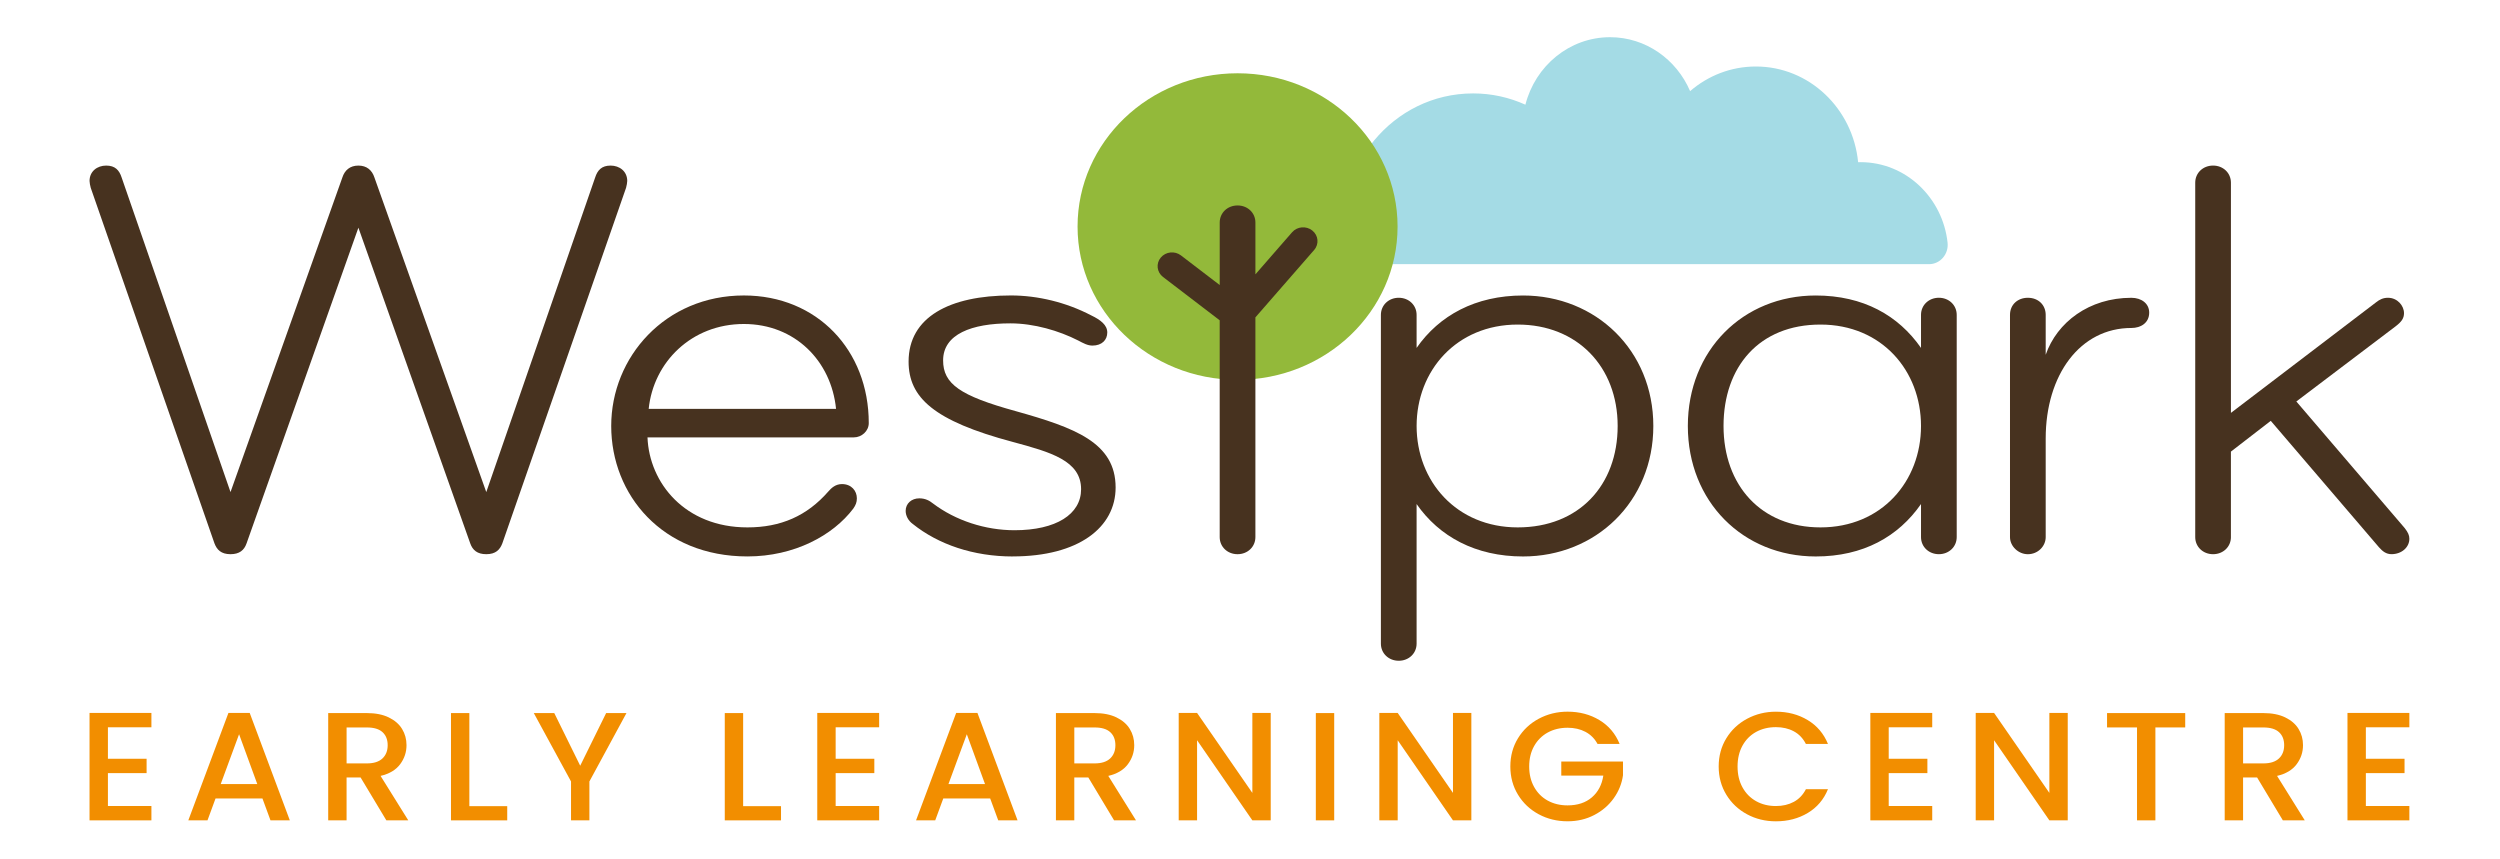 <?xml version="1.0" encoding="UTF-8"?>
<svg id="Layer_3" data-name="Layer 3" xmlns="http://www.w3.org/2000/svg" viewBox="0 0 1737.93 597.01">
  <defs>
    <style>
      .cls-1 {
        fill: #f28e00;
      }

      .cls-2 {
        fill: #93b93a;
      }

      .cls-3 {
        fill: #a4dbe5;
      }

      .cls-4 {
        fill: #47321f;
      }
    </style>
  </defs>
  <path class="cls-3" d="M946.88,183.64h394.15c7.73,0,13.73-6.97,12.87-14.92-3.36-31.18-28.91-55.99-60.51-55.99-.56,0-1.11.03-1.67.04-3.62-37.37-34.07-66.54-71.1-66.54-17.38,0-33.31,6.43-45.7,17.12-9.47-22.08-30.82-37.49-55.65-37.49-28.23,0-51.97,19.91-58.86,46.92-11.13-5.03-23.4-7.84-36.32-7.84-56.14,0-97.53,51.67-90.06,107.03.9,6.67,6.34,11.68,12.84,11.68Z"/>
  <ellipse class="cls-2" cx="860.32" cy="157.49" rx="111.23" ry="106.55"/>
  <path class="cls-4" d="M338.05,342.08l75.67-218.65c1.66-5.15,4.55-8.32,10.75-8.32s11.57,3.97,11.57,10.69c0,1.18-.41,3.17-.82,4.76l-86.01,247.17c-1.66,4.36-4.55,7.53-11.16,7.53-6.2,0-9.5-2.77-11.16-7.53l-77.74-219.44-77.74,219.44c-1.66,4.76-4.96,7.53-11.16,7.53-6.61,0-9.5-3.17-11.16-7.53L63.07,130.56c-.41-1.59-.82-3.56-.82-4.76,0-6.74,5.38-10.69,11.57-10.69s9.09,3.17,10.75,8.32l75.67,218.65,77.74-218.65c1.66-5.15,5.38-8.32,11.16-8.32s9.5,3.17,11.16,8.32l77.74,218.65h0Z"/>
  <path class="cls-4" d="M603.94,294.15c0,5.54-4.96,9.9-10.34,9.9h-143.48c1.23,31.69,26.05,62.58,69.47,62.58,23.16,0,41.35-7.92,56.24-24.96,2.07-2.38,4.96-5.15,9.5-5.15,6.61,0,10.34,4.76,10.34,9.9,0,2.77-.82,4.76-2.48,7.13-14.06,18.61-40.93,33.27-73.6,33.27-59.13,0-94.69-42.78-94.69-90.71s37.63-90.71,92.21-90.71c50.86,0,86.83,38.03,86.83,88.72ZM517.11,225.23c-36.39,0-62.85,26.54-66.16,59.02h130.25c-3.31-33.27-28.54-59.02-64.09-59.02h.01Z"/>
  <path class="cls-4" d="M704.02,386.84c-27.29,0-51.68-8.32-69.47-22.58-3.31-2.38-4.96-5.94-4.96-9.12,0-5.15,4.13-8.71,9.5-8.71,4.14,0,7.03,1.59,9.5,3.56,15.71,11.89,36.39,18.61,56.65,18.61,28.95,0,46.31-11.09,46.31-28.52,0-19.81-21.09-25.75-47.56-32.88-54.99-14.66-72.36-30.9-72.36-55.86,0-30.9,28.54-45.95,71.13-45.95,18.61,0,38.45,4.76,55.83,13.86,6.61,3.17,11.16,6.74,11.16,11.89s-3.72,9.1-10.34,9.1c-3.31,0-6.2-1.59-9.93-3.56-13.23-6.74-30.59-11.89-47.13-11.89-26.88,0-46.72,7.53-46.72,25.75,0,16.24,11.57,24.56,50.45,35.26,40.93,11.48,69.47,21.78,69.47,53.08,0,27.73-25.64,47.93-71.54,47.93h.01Z"/>
  <path class="cls-4" d="M984.78,241.86c15.71-22.58,40.93-36.44,74.01-36.44,50.45,0,90.56,38.03,90.56,90.71s-40.11,90.71-90.56,90.71c-33.08,0-58.31-13.86-74.01-36.44v97.05c0,6.74-5.38,11.89-12.41,11.89s-12.41-5.15-12.41-11.89v-228.56c0-6.74,5.38-11.89,12.41-11.89s12.41,5.15,12.41,11.89v22.98h0ZM1055.08,225.63c-42.59,0-70.29,32.08-70.29,70.5s27.7,70.5,70.29,70.5,69.47-29.31,69.47-70.5-28.11-70.5-69.47-70.5h0Z"/>
  <path class="cls-4" d="M1335.43,350.4c-15.71,22.58-40.11,36.44-73.19,36.44-50.45,0-88.9-38.03-88.9-90.71s38.45-90.71,88.9-90.71c33.08,0,57.47,13.86,73.19,36.44v-22.98c0-6.74,5.38-11.89,12.41-11.89s12.41,5.15,12.41,11.89v154.48c0,6.74-5.38,11.89-12.41,11.89s-12.41-5.15-12.41-11.89v-22.98h0ZM1265.55,366.63c42.59,0,69.88-32.08,69.88-70.5s-27.29-70.5-69.88-70.5-67.4,29.31-67.4,70.5,26.05,70.5,67.4,70.5h0Z"/>
  <path class="cls-4" d="M1481.65,228c-35.56,0-59.54,32.49-59.54,76.85v68.53c0,6.33-5.38,11.89-12.41,11.89-6.61,0-12.41-5.54-12.41-11.89v-154.48c0-7.13,5.38-11.89,12.41-11.89,7.45,0,12.41,5.15,12.41,11.89v27.73c7.86-22.58,30.18-39.61,59.54-39.61,7.03,0,12.41,3.97,12.41,10.3,0,7.13-5.79,10.69-12.41,10.69h0Z"/>
  <path class="cls-4" d="M1550.88,373.37c0,6.74-5.38,11.89-12.41,11.89s-12.41-5.15-12.41-11.89V126.99c0-6.74,5.38-11.89,12.41-11.89s12.41,5.15,12.41,11.89v160.03l100.89-76.85c2.48-1.98,4.96-3.17,8.27-3.17,6.61,0,11.16,5.54,11.16,10.69,0,3.56-1.66,5.94-5.79,9.12l-69.06,52.28,75.26,87.93c2.48,3.17,3.31,5.15,3.31,7.53,0,5.94-5.38,10.69-12.41,10.69-3.72,0-6.2-1.98-8.68-4.76l-75.26-87.93-27.7,21.39v59.42h.01Z"/>
  <path class="cls-4" d="M912.3,160.26c-4.24-3.39-10.55-2.86-14.09,1.22l-25.48,29.24v-36c0-6.74-5.38-11.89-12.41-11.89s-12.41,5.15-12.41,11.89v43.43l-26.93-20.59c-4.32-3.31-10.61-2.63-14.06,1.51-3.44,4.13-2.74,10.17,1.57,13.46l39.41,30.14v150.7c0,6.74,5.38,11.89,12.41,11.89s12.41-5.15,12.41-11.89v-152.74l40.85-46.86c3.54-4.06,2.97-10.11-1.27-13.5h0Z"/>
  <g>
    <path class="cls-1" d="M75.02,505.58v21.89h26.89v9.98h-26.89v22.86h30.24v9.98h-43.02v-74.68h43.02v9.98h-30.24Z"/>
    <path class="cls-1" d="M182.44,555.06h-32.6l-5.6,15.23h-13.33l27.89-74.68h14.79l27.89,74.68h-13.44l-5.6-15.23h.01ZM178.86,545.08l-12.66-34.66-12.77,34.66h25.43Z"/>
    <path class="cls-1" d="M268.59,570.29l-17.92-29.83h-9.74v29.83h-12.77v-74.58h26.89c5.97,0,11.04,1,15.18,3,4.14,2.01,7.25,4.68,9.29,8.05,2.06,3.37,3.08,7.12,3.08,11.27,0,4.86-1.47,9.28-4.43,13.25-2.96,3.97-7.48,6.67-13.61,8.1l19.27,30.91h-15.24,0ZM240.93,530.7h14.12c4.78,0,8.38-1.15,10.81-3.43,2.42-2.28,3.64-5.36,3.64-9.22s-1.2-6.88-3.58-9.07c-2.39-2.19-6.01-3.27-10.86-3.27h-14.12v25.01h-.01Z"/>
    <path class="cls-1" d="M326.28,560.42h26.33v9.87h-39.1v-74.58h12.77v64.71h0Z"/>
    <path class="cls-1" d="M435.5,495.71l-25.77,47.54v27.04h-12.77v-27.04l-25.88-47.54h14.23l18.03,36.6,18.03-36.6h14.12Z"/>
    <path class="cls-1" d="M516.61,560.42h26.33v9.87h-39.1v-74.58h12.77v64.71h0Z"/>
    <path class="cls-1" d="M580.92,505.58v21.89h26.89v9.98h-26.89v22.86h30.24v9.98h-43.02v-74.68h43.02v9.98h-30.24Z"/>
    <path class="cls-1" d="M688.34,555.06h-32.6l-5.6,15.23h-13.33l27.89-74.68h14.79l27.89,74.68h-13.44l-5.6-15.23h.01ZM684.76,545.08l-12.66-34.66-12.77,34.66h25.43Z"/>
    <path class="cls-1" d="M774.48,570.29l-17.92-29.83h-9.74v29.83h-12.77v-74.58h26.89c5.97,0,11.04,1,15.18,3,4.14,2.01,7.25,4.68,9.29,8.05,2.06,3.37,3.08,7.12,3.08,11.27,0,4.86-1.47,9.28-4.43,13.25s-7.48,6.67-13.61,8.1l19.27,30.91h-15.24ZM746.82,530.7h14.12c4.78,0,8.38-1.15,10.81-3.43,2.42-2.28,3.64-5.36,3.64-9.22s-1.2-6.88-3.58-9.07c-2.39-2.19-6.01-3.27-10.86-3.27h-14.12v25.01h-.01Z"/>
    <path class="cls-1" d="M883.37,570.29h-12.77l-38.43-55.7v55.7h-12.77v-74.68h12.77l38.43,55.59v-55.59h12.77v74.68Z"/>
    <path class="cls-1" d="M927.5,495.71v74.58h-12.77v-74.58h12.77Z"/>
    <path class="cls-1" d="M1022.84,570.29h-12.77l-38.43-55.7v55.7h-12.77v-74.68h12.77l38.43,55.59v-55.59h12.77v74.68Z"/>
    <path class="cls-1" d="M1110.56,517.17c-2.02-3.72-4.81-6.52-8.41-8.42-3.58-1.9-7.73-2.84-12.43-2.84-5.15,0-9.75,1.11-13.78,3.32-4.03,2.22-7.18,5.36-9.47,9.44-2.28,4.07-3.42,8.79-3.42,14.17s1.13,10.11,3.42,14.22c2.28,4.11,5.44,7.28,9.47,9.5,4.03,2.22,8.63,3.32,13.78,3.32,6.95,0,12.58-1.86,16.91-5.58,4.33-3.72,6.98-8.76,7.96-15.13h-29.23v-9.76h42.9v9.55c-.82,5.79-2.97,11.12-6.44,15.99-3.47,4.86-7.99,8.75-13.56,11.64-5.56,2.9-11.75,4.35-18.53,4.35-7.32,0-14.01-1.62-20.06-4.89-6.05-3.25-10.85-7.78-14.39-13.57-3.54-5.79-5.33-12.34-5.33-19.64s1.77-13.85,5.33-19.64c3.54-5.79,8.37-10.32,14.46-13.57,6.09-3.25,12.76-4.89,19.99-4.89,8.29,0,15.67,1.95,22.13,5.85,6.46,3.89,11.15,9.43,14.06,16.58h-15.35Z"/>
    <path class="cls-1" d="M1200.11,513.21c3.54-5.79,8.37-10.32,14.46-13.57,6.09-3.25,12.76-4.89,19.99-4.89,8.29,0,15.67,1.95,22.13,5.85,6.46,3.89,11.15,9.43,14.06,16.58h-15.34c-2.02-3.93-4.81-6.87-8.41-8.79-3.58-1.94-7.73-2.9-12.43-2.9-5.15,0-9.75,1.11-13.78,3.32-4.03,2.22-7.18,5.4-9.47,9.55-2.28,4.15-3.42,8.98-3.42,14.49s1.13,10.33,3.42,14.49c2.28,4.15,5.44,7.35,9.47,9.61,4.03,2.26,8.63,3.38,13.78,3.38,4.7,0,8.84-.97,12.43-2.9,3.58-1.94,6.39-4.86,8.41-8.79h15.34c-2.92,7.16-7.6,12.66-14.06,16.52-6.46,3.86-13.83,5.79-22.13,5.79-7.32,0-14.01-1.62-20.06-4.89-6.05-3.25-10.85-7.78-14.39-13.57-3.54-5.79-5.33-12.34-5.33-19.64s1.77-13.85,5.33-19.64h0Z"/>
    <path class="cls-1" d="M1312.98,505.58v21.89h26.89v9.98h-26.89v22.86h30.25v9.98h-43.02v-74.68h43.02v9.98h-30.25Z"/>
    <path class="cls-1" d="M1437.43,570.29h-12.77l-38.43-55.7v55.7h-12.77v-74.68h12.77l38.43,55.59v-55.59h12.77v74.68Z"/>
    <path class="cls-1" d="M1519.1,495.71v9.98h-20.73v64.6h-12.77v-64.6h-20.84v-9.98h54.34Z"/>
    <path class="cls-1" d="M1586.98,570.29l-17.92-29.83h-9.74v29.83h-12.77v-74.58h26.89c5.97,0,11.04,1,15.18,3,4.14,2.01,7.25,4.68,9.29,8.05,2.06,3.37,3.08,7.12,3.08,11.27,0,4.86-1.47,9.28-4.43,13.25-2.96,3.97-7.48,6.67-13.61,8.1l19.27,30.91h-15.24,0ZM1559.32,530.7h14.12c4.78,0,8.38-1.15,10.81-3.43,2.42-2.28,3.64-5.36,3.64-9.22s-1.2-6.88-3.58-9.07c-2.39-2.19-6.01-3.27-10.86-3.27h-14.12v25.01h-.01Z"/>
    <path class="cls-1" d="M1644.68,505.58v21.89h26.89v9.98h-26.89v22.86h30.24v9.98h-43.02v-74.68h43.02v9.98h-30.24Z"/>
  </g>
</svg>